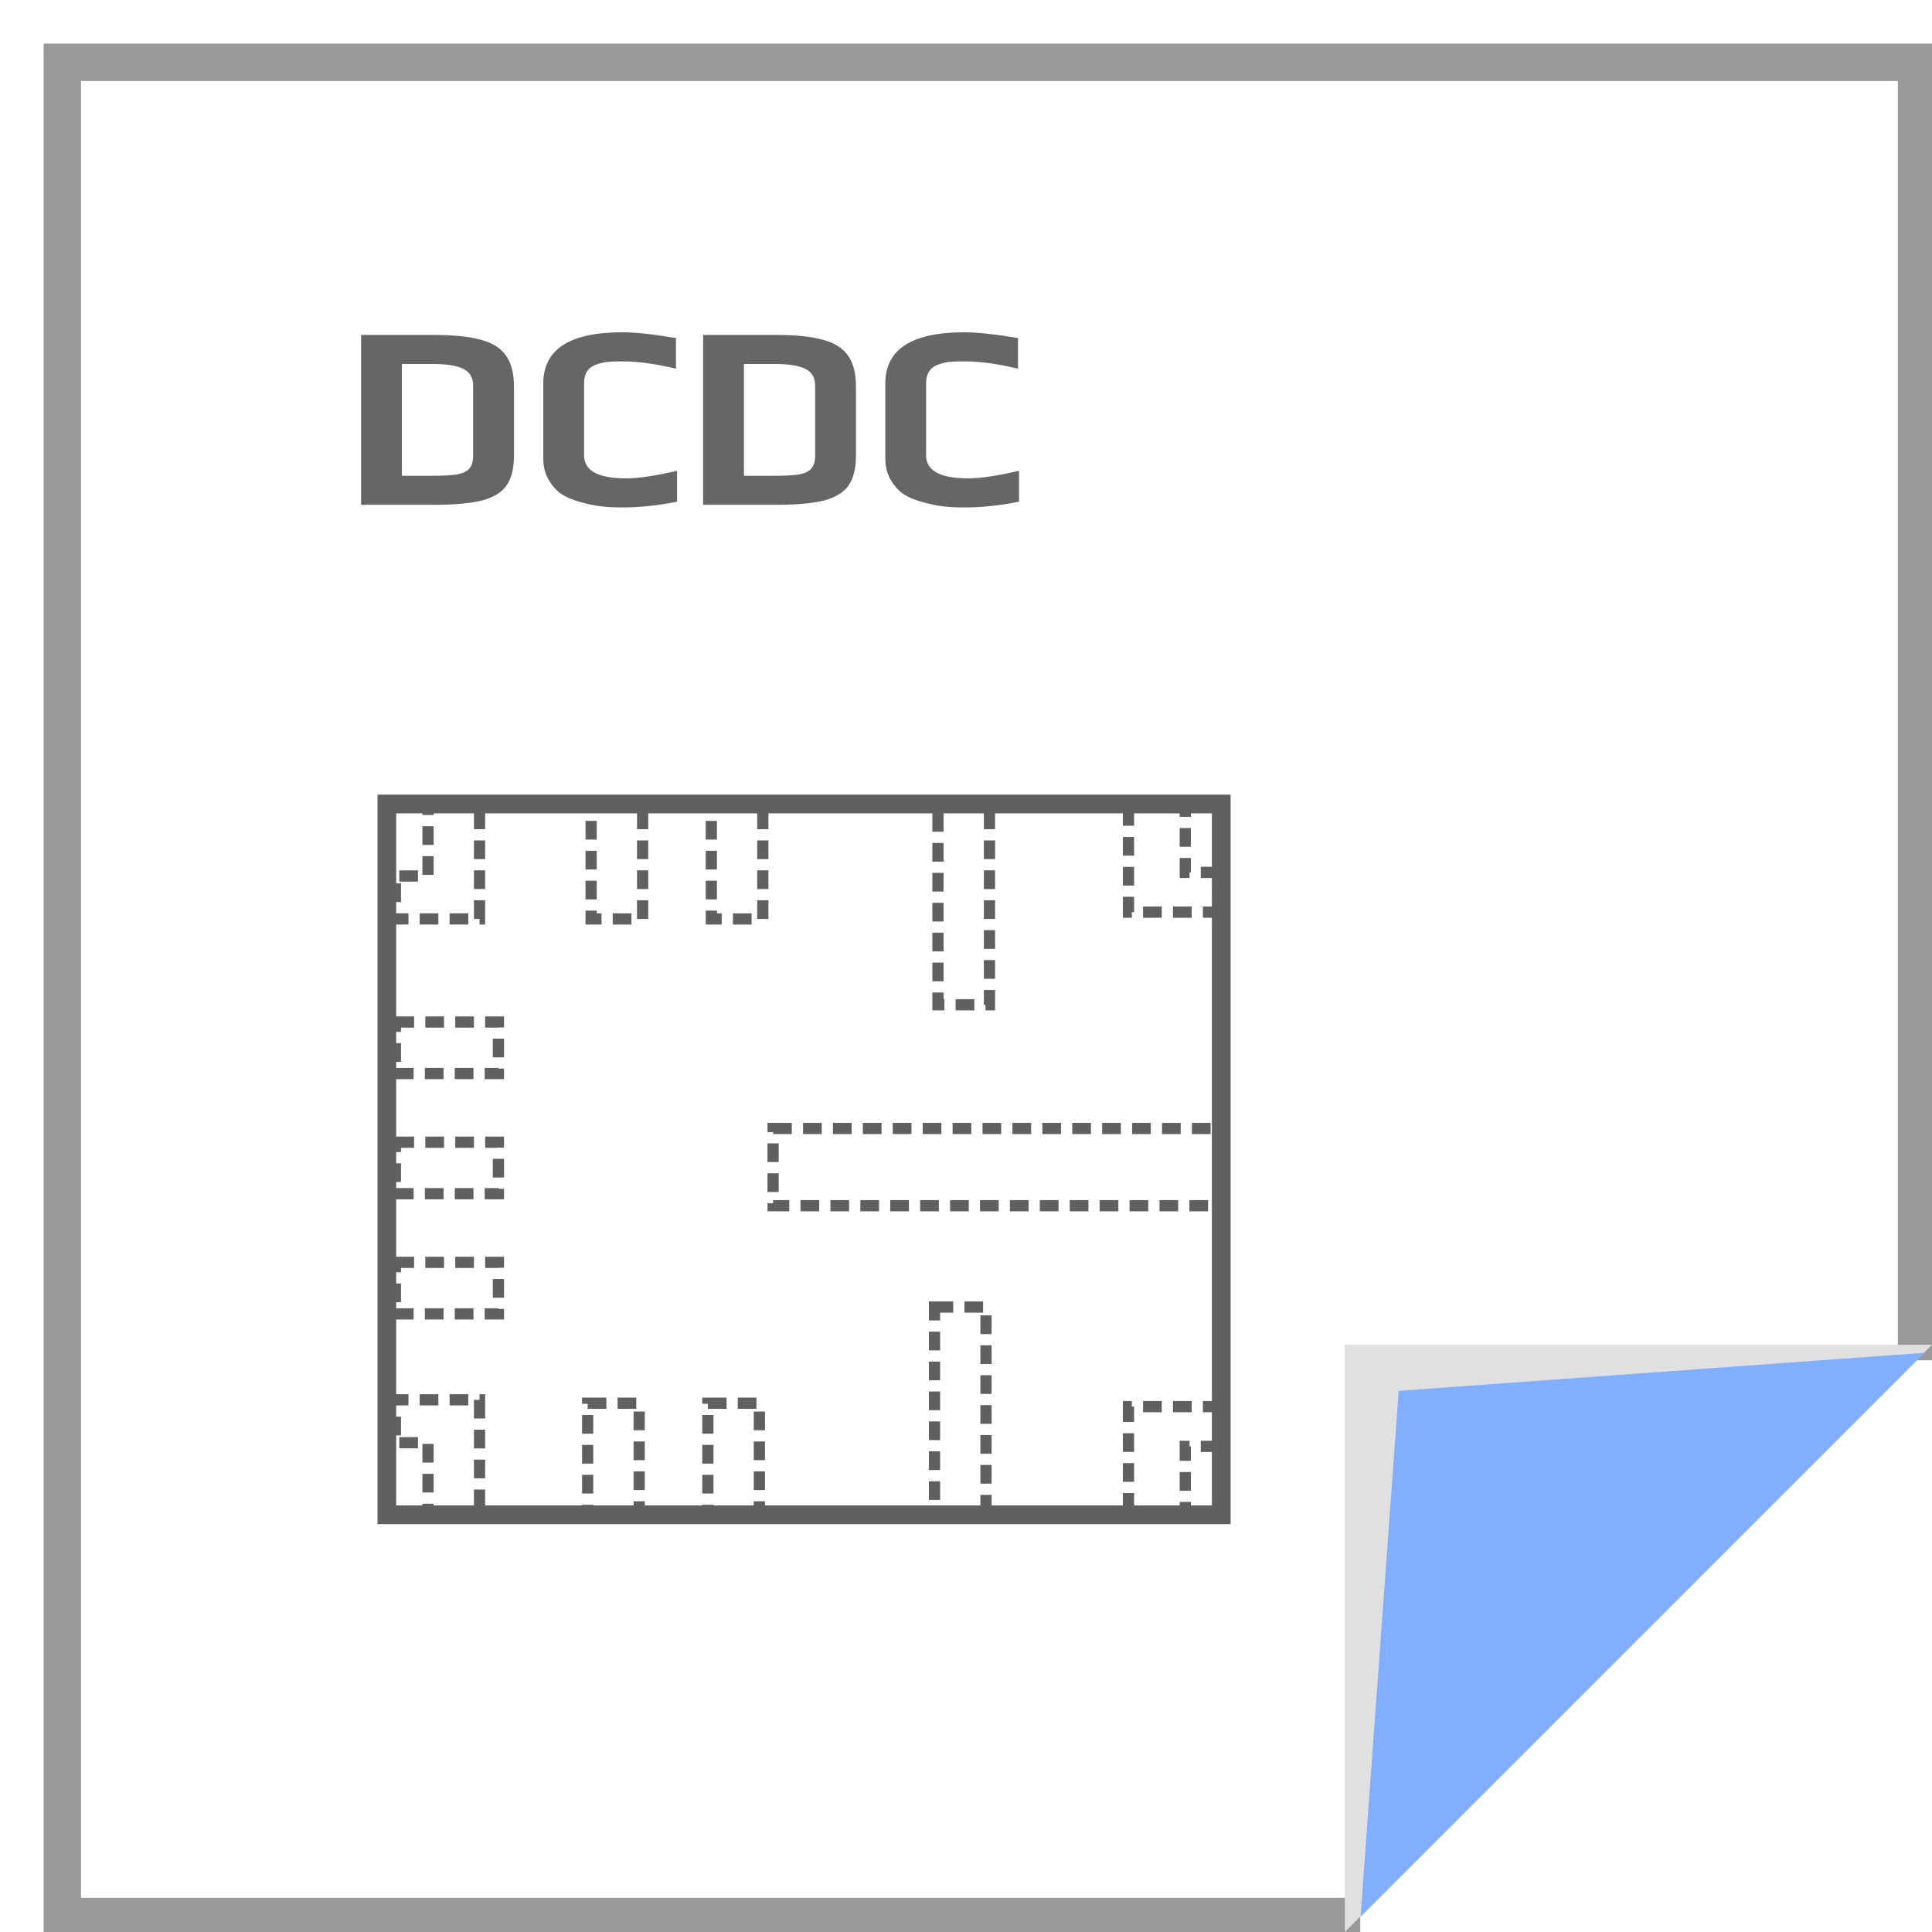 <svg width="62" height="62" viewBox="0 0 62 62" fill="none" xmlns="http://www.w3.org/2000/svg">
<g clip-path="url(#clip0_816_6192)">
<path d="M61.504 43.653V2H2V61.504H43.653" stroke="#999999" stroke-width="1.2"/>
<path d="M43.157 62V43.157H62L43.157 62Z" fill="#E0E0E0"/>
<path d="M44.885 44.634L61.76 43.412L43.661 61.511L44.885 44.634Z" fill="#82AEFF"/>
<path d="M11.588 10.748H13.906C14.545 10.748 15.049 10.799 15.418 10.9C15.788 10.995 16.06 11.163 16.233 11.404C16.407 11.644 16.494 11.978 16.494 12.403V14.621C16.494 15.035 16.412 15.357 16.25 15.587C16.088 15.811 15.822 15.97 15.452 16.066C15.082 16.155 14.57 16.2 13.915 16.2H11.588V10.748ZM13.856 15.268C14.214 15.268 14.483 15.254 14.662 15.226C14.847 15.192 14.979 15.13 15.057 15.041C15.141 14.951 15.183 14.811 15.183 14.621V12.378C15.183 12.12 15.08 11.941 14.872 11.84C14.671 11.734 14.346 11.681 13.898 11.681H12.898V15.268H13.856ZM19.962 16.284C19.716 16.284 19.495 16.273 19.299 16.25C19.108 16.228 18.898 16.186 18.669 16.124C18.411 16.057 18.198 15.97 18.03 15.864C17.863 15.752 17.723 15.598 17.61 15.402C17.493 15.206 17.434 14.974 17.434 14.705V12.311C17.434 11.213 18.277 10.664 19.962 10.664C20.394 10.664 20.971 10.726 21.693 10.849V11.832C21.043 11.675 20.472 11.597 19.979 11.597C19.772 11.597 19.61 11.602 19.492 11.614C19.38 11.625 19.262 11.653 19.139 11.698C18.876 11.787 18.744 11.986 18.744 12.294V14.612C18.744 15.105 19.195 15.352 20.097 15.352C20.483 15.352 21.026 15.27 21.727 15.108V16.099C21.127 16.222 20.539 16.284 19.962 16.284ZM22.564 10.748H24.882C25.521 10.748 26.025 10.799 26.394 10.9C26.764 10.995 27.035 11.163 27.209 11.404C27.383 11.644 27.469 11.978 27.469 12.403V14.621C27.469 15.035 27.388 15.357 27.226 15.587C27.063 15.811 26.797 15.97 26.428 16.066C26.058 16.155 25.546 16.2 24.891 16.2H22.564V10.748ZM24.832 15.268C25.19 15.268 25.459 15.254 25.638 15.226C25.823 15.192 25.955 15.13 26.033 15.041C26.117 14.951 26.159 14.811 26.159 14.621V12.378C26.159 12.12 26.055 11.941 25.848 11.84C25.647 11.734 25.322 11.681 24.874 11.681H23.874V15.268H24.832ZM30.938 16.284C30.692 16.284 30.471 16.273 30.275 16.25C30.084 16.228 29.874 16.186 29.645 16.124C29.387 16.057 29.174 15.97 29.006 15.864C28.838 15.752 28.698 15.598 28.586 15.402C28.469 15.206 28.41 14.974 28.41 14.705V12.311C28.41 11.213 29.253 10.664 30.938 10.664C31.369 10.664 31.946 10.726 32.669 10.849V11.832C32.019 11.675 31.448 11.597 30.955 11.597C30.748 11.597 30.585 11.602 30.468 11.614C30.356 11.625 30.238 11.653 30.115 11.698C29.852 11.787 29.72 11.986 29.72 12.294V14.612C29.72 15.105 30.171 15.352 31.073 15.352C31.459 15.352 32.002 15.27 32.702 15.108V16.099C32.103 16.222 31.515 16.284 30.938 16.284Z" fill="#666666"/>
<path d="M13.736 25.743H15.389V29.489H12.689V28.112H13.736V25.743Z" stroke="#606060" stroke-width="0.36" stroke-dasharray="0.6 0.36"/>
<path d="M13.736 48.668H15.389V44.922H12.689V46.299H13.736V48.668Z" stroke="#606060" stroke-width="0.36" stroke-dasharray="0.6 0.36"/>
<path d="M38.037 48.611H36.215V45.14H39.19V46.416H38.037V48.611Z" stroke="#606060" stroke-width="0.36" stroke-dasharray="0.6 0.36"/>
<path d="M38.037 25.801H36.215V29.272H39.19V27.996H38.037V25.801Z" stroke="#606060" stroke-width="0.36" stroke-dasharray="0.6 0.36"/>
<rect x="18.97" y="25.743" width="1.653" height="3.747" stroke="#606060" stroke-width="0.36" stroke-dasharray="0.6 0.36"/>
<rect x="18.859" y="45.031" width="1.653" height="3.636" stroke="#606060" stroke-width="0.36" stroke-dasharray="0.6 0.36"/>
<rect x="22.716" y="45.031" width="1.653" height="3.636" stroke="#606060" stroke-width="0.36" stroke-dasharray="0.6 0.36"/>
<rect x="29.989" y="41.945" width="1.653" height="6.722" stroke="#606060" stroke-width="0.36" stroke-dasharray="0.6 0.36"/>
<rect x="22.827" y="25.743" width="1.653" height="3.747" stroke="#606060" stroke-width="0.36" stroke-dasharray="0.6 0.36"/>
<rect x="30.1" y="25.743" width="1.653" height="6.501" stroke="#606060" stroke-width="0.36" stroke-dasharray="0.6 0.36"/>
<rect x="24.81" y="36.214" width="14.38" height="2.479" stroke="#606060" stroke-width="0.36" stroke-dasharray="0.6 0.36"/>
<rect x="12.689" y="32.798" width="3.306" height="1.653" stroke="#606060" stroke-width="0.36" stroke-dasharray="0.6 0.36"/>
<rect x="12.689" y="36.654" width="3.306" height="1.653" stroke="#606060" stroke-width="0.36" stroke-dasharray="0.6 0.36"/>
<rect x="12.689" y="40.511" width="3.306" height="1.653" stroke="#606060" stroke-width="0.36" stroke-dasharray="0.6 0.36"/>
<rect x="12.414" y="25.801" width="26.777" height="22.81" stroke="#606060" stroke-width="0.6"/>
</g>
<defs>
<clipPath id="clip0_816_6192">
<rect width="62" height="62" fill="white"/>
</clipPath>
</defs>
</svg>
